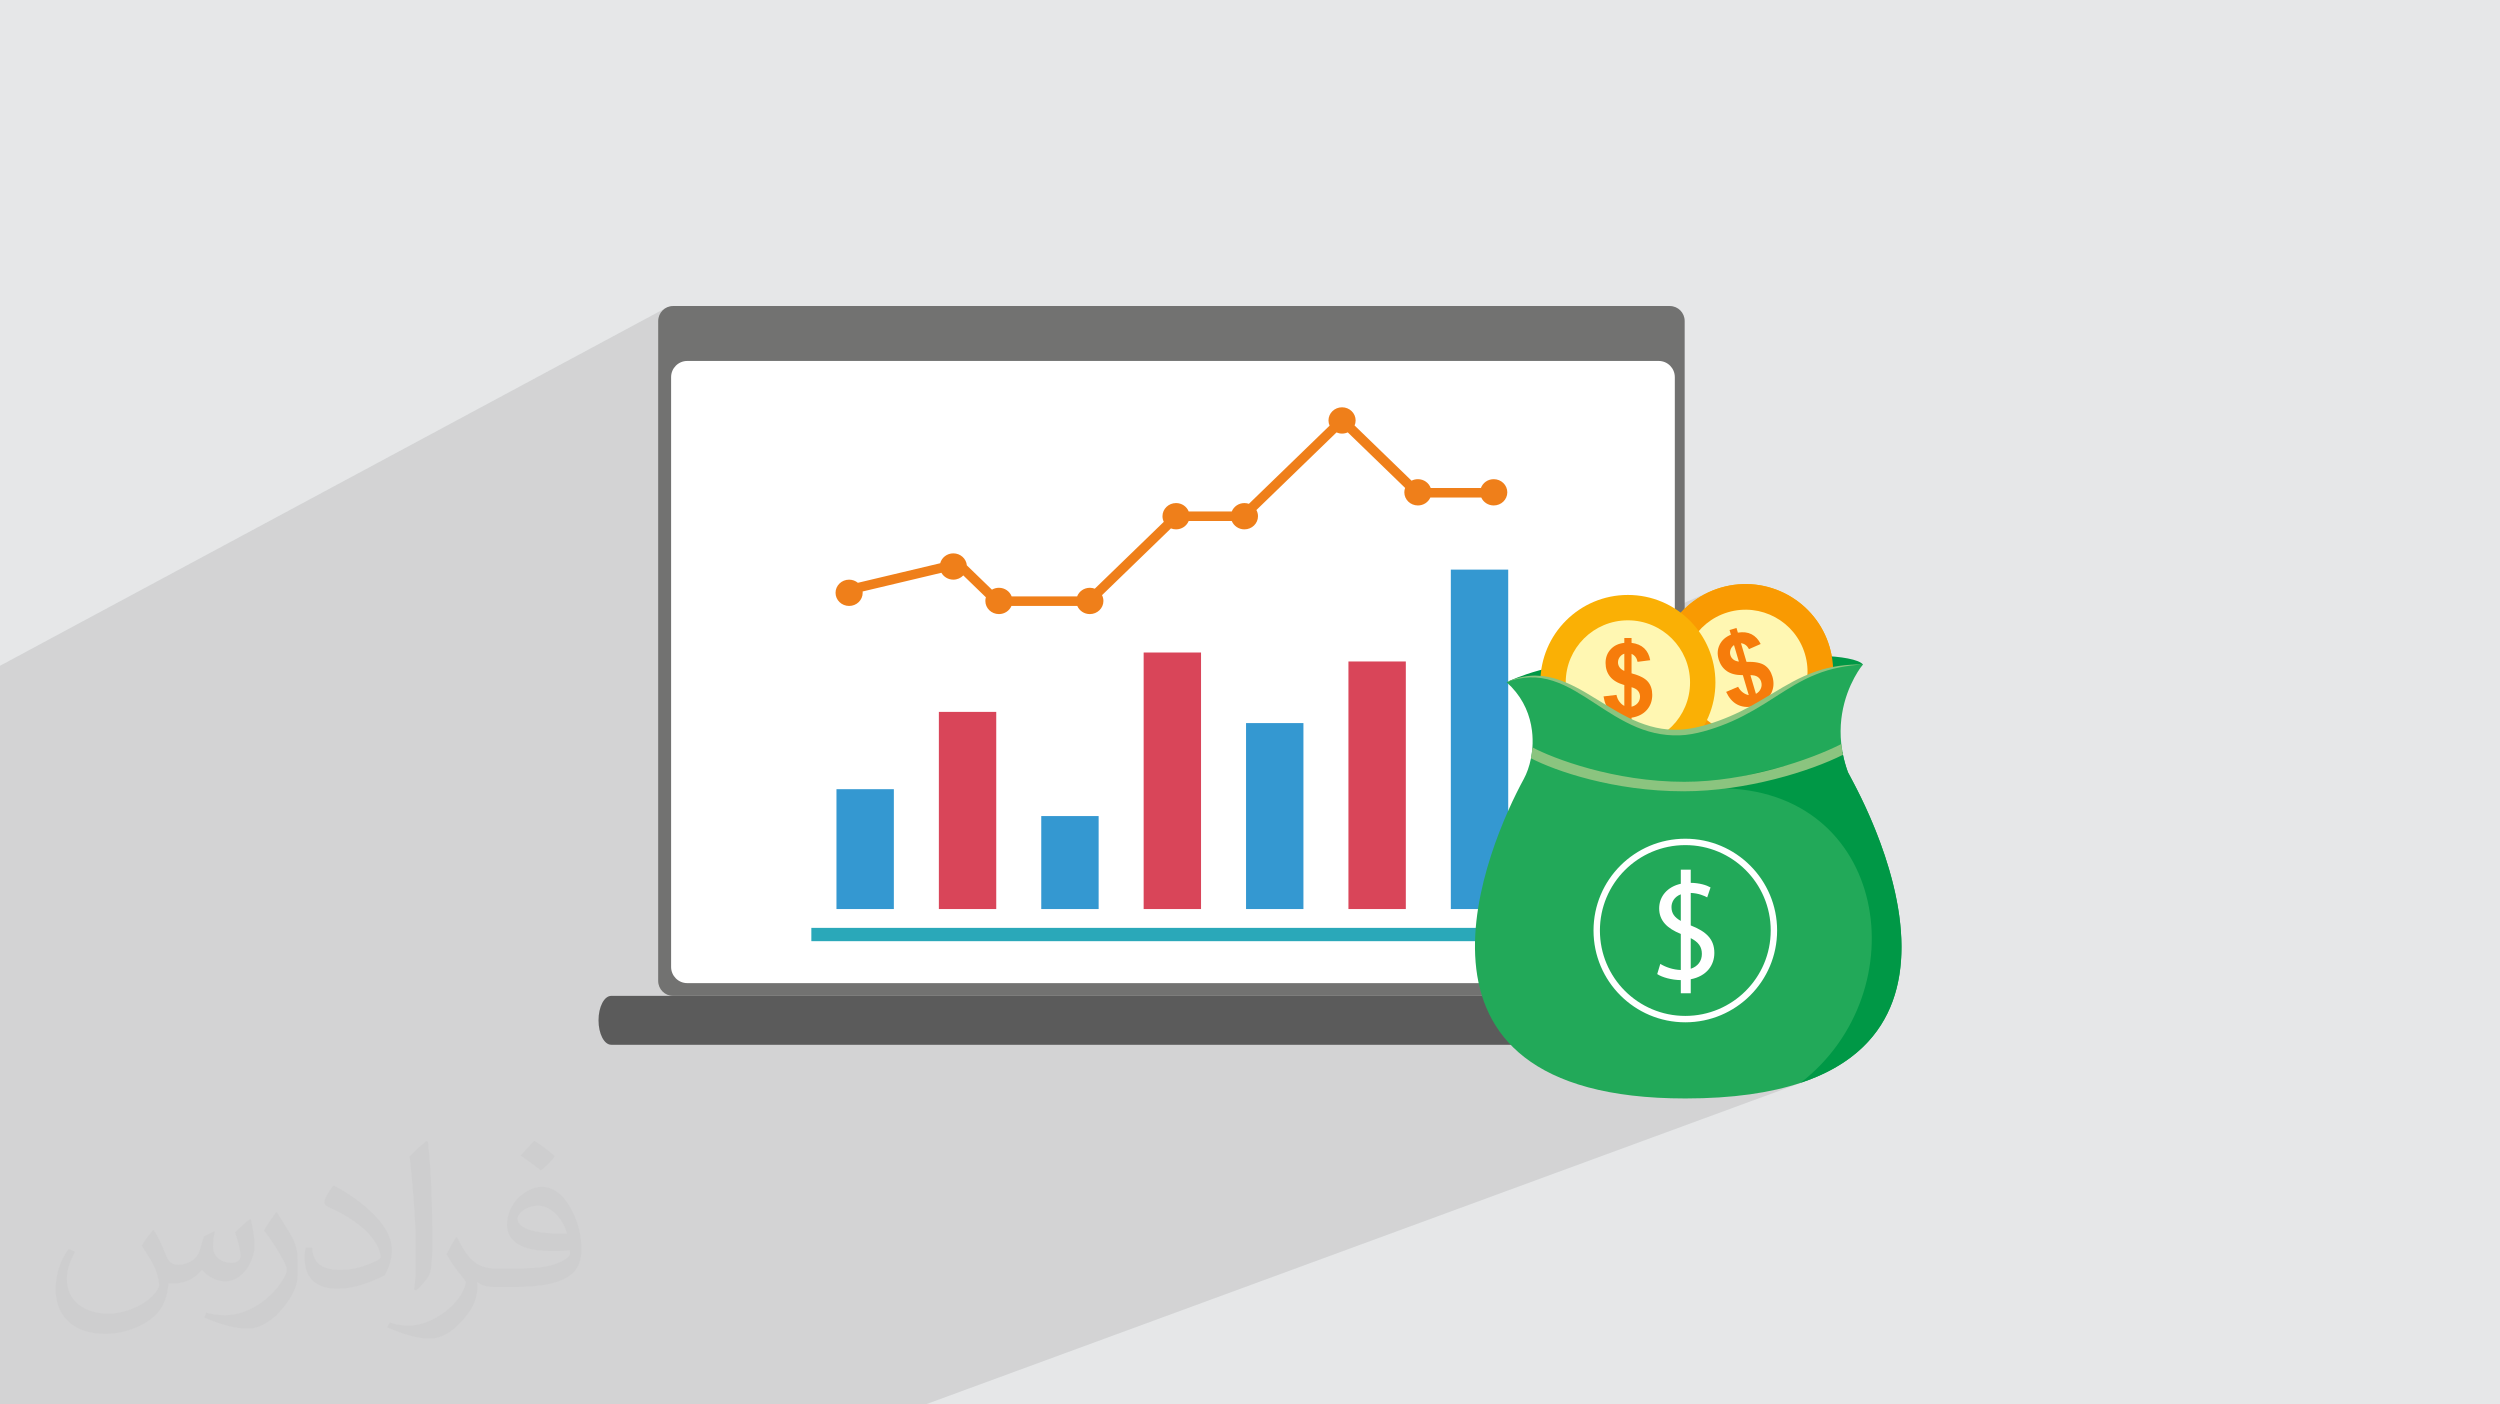 <?xml version="1.0" encoding="UTF-8"?>
<!DOCTYPE svg PUBLIC "-//W3C//DTD SVG 1.1//EN" "http://www.w3.org/Graphics/SVG/1.1/DTD/svg11.dtd">
<!-- Creator: CorelDRAW 2020 (64-Bit) -->
<svg xmlns="http://www.w3.org/2000/svg" xml:space="preserve" width="94.192mm" height="52.917mm" version="1.1" style="shape-rendering:geometricPrecision; text-rendering:geometricPrecision; image-rendering:optimizeQuality; fill-rule:evenodd; clip-rule:evenodd"
viewBox="0 0 9404.92 5283.66"
 xmlns:xlink="http://www.w3.org/1999/xlink"
 xmlns:xodm="http://www.corel.com/coreldraw/odm/2003">
 <defs>
  <style type="text/css">
   <![CDATA[
    .fil11 {fill:#FFF7B2}
    .fil0 {fill:#E6E7E8}
    .fil14 {fill:#F99A02}
    .fil10 {fill:#FAB005}
    .fil5 {fill:#727271;fill-rule:nonzero}
    .fil4 {fill:#5B5B5B;fill-rule:nonzero}
    .fil9 {fill:#EF7F1A;fill-rule:nonzero}
    .fil16 {fill:#8BC47F;fill-rule:nonzero}
    .fil8 {fill:#2AA8B9;fill-rule:nonzero}
    .fil15 {fill:#22A959;fill-rule:nonzero}
    .fil13 {fill:#009846;fill-rule:nonzero}
    .fil6 {fill:#3498D1;fill-rule:nonzero}
    .fil7 {fill:#D94559;fill-rule:nonzero}
    .fil12 {fill:#F67C0B;fill-rule:nonzero}
    .fil3 {fill:white;fill-rule:nonzero}
    .fil2 {fill:#373435;fill-opacity:0.031}
    .fil1 {fill:#2B2A29;fill-opacity:0.102}
   ]]>
  </style>
 </defs>
 <g id="Layer_x0020_1">
  <polygon class="fil0" points="-0,0 9404.92,0 9404.92,5283.66 -0,5283.66 "/>
  <polygon class="fil1" points="828.15,5283.66 821.3,5283.66 778.36,5283.66 726.08,5283.66 696.28,5283.66 693.64,5283.66 686.59,5283.66 422.56,5283.66 419.55,5283.66 401.17,5283.66 304.34,5283.66 259.2,5283.66 219.56,5283.66 216.43,5283.66 115.88,5283.66 76.23,5283.66 -0,5283.66 -0,5278.28 -0,5247.11 -0,5196.1 -0,5177.87 -0,5177.47 -0,5165.48 -0,5130.2 -0,5072.66 -0,5036.27 -0,5031.71 -0,5015.93 -0,5015.92 -0,5015.83 -0,5015.59 -0,5015.55 -0,5015.52 -0,4932.15 -0,4890.64 -0,4888.52 -0,4879.71 -0,4869.39 -0,4857.39 -0,4839.84 -0,4835.31 -0,4833.04 -0,4829.07 -0,4817.85 -0,4798.52 -0,4790.31 -0,4784.19 -0,4762.18 -0,4759.89 -0,4756.08 -0,4739.42 -0,4675.71 -0,4597.28 -0,4504.19 -0,4495.38 -0,4464.89 -0,4439.52 -0,4421.23 -0,4408.8 -0,4395.21 -0,4389.64 -0,4380.62 -0,4376.37 -0,4358.83 -0,4347.75 -0,4318.97 -0,4309.05 -0,4273.65 -0,4269.31 -0,4269.28 -0,4223.51 -0,4197.04 -0,4183.31 -0,4176.44 -0,4157.42 -0,4144.83 -0,4143.02 -0,4135.66 -0,4134.49 -0,4129.81 -0,4105.06 -0,4103.86 -0,4096.07 -0,4091.46 -0,4086.11 -0,4082.07 -0,4074.11 -0,4069.84 -0,4066.66 -0,4043.46 -0,4039.66 -0,4016.33 -0,4011.25 -0,4002.22 -0,3995.83 -0,3993.93 -0,3991.19 -0,3991.02 -0,3989.24 -0,3941.38 -0,3936.75 -0,3903.35 -0,3900.18 -0,3872.94 -0,3825.1 -0,3824.05 -0,3812.43 -0,3807.43 -0,3798.21 -0,3793.74 -0,3757.37 -0,3732.82 -0,3727.72 -0,2749.61 -0,2737.2 -0,2716.56 -0,2703.97 -0,2534.98 -0,2504.59 2510.14,1155.69 2500.65,1160.88 2492.39,1167.76 2485.57,1176.09 2480.42,1185.65 2477.17,1196.22 2476.03,1207.56 2476.03,1394.08 2535.33,1362.71 2524.92,1368.36 2515.83,1375.86 2508.34,1384.93 2503.8,1393.31 2561.75,1362.68 2551.45,1368.29 2542.46,1375.73 2535.05,1384.74 2529.46,1395.1 2525.93,1406.53 2524.69,1418.81 2524.69,2500.39 3174.49,2184.5 3184.07,2181.63 3194.36,2180.62 3199.05,2180.83 3203.6,2181.43 3208.02,2182.42 3212.29,2183.76 3216.37,2185.46 3220.27,2187.49 3223.96,2189.81 3227.42,2192.43 3459.2,2137.35 3561.83,2087.81 3569.47,2084.48 3577.71,2082.4 3586.44,2081.68 3596.21,2082.58 3605.34,2085.18 3613.68,2089.3 3621.04,2094.78 3627.25,2101.44 3632.15,2109.13 3635.55,2117.65 3637.27,2126.87 3688.13,2176.15 5028.91,1536.09 5038.48,1533.22 5048.78,1532.21 5059.07,1533.22 5068.65,1536.09 5077.32,1540.66 5084.88,1546.7 5091.12,1554.03 5095.83,1562.43 5098.8,1571.72 5099.84,1581.69 5099.77,1584.19 5099.58,1586.67 5099.26,1589.1 5098.82,1591.5 5098.26,1593.86 5097.59,1596.17 5096.81,1598.44 5095.93,1600.66 5310.22,1808.31 5312.96,1807.04 5315.75,1805.9 5318.64,1804.92 5321.59,1804.1 5324.62,1803.45 5327.71,1802.98 5330.86,1802.7 5334.06,1802.6 5342.26,1803.24 5350.04,1805.08 5357.29,1808.02 5363.93,1811.97 5369.84,1816.82 5374.93,1822.48 5379.11,1828.85 5382.25,1835.83 5535.53,1835.83 5596.12,1808.02 5603.38,1805.08 5611.16,1803.24 5619.36,1802.6 5629.66,1803.61 5639.24,1806.49 5647.92,1811.05 5655.48,1817.09 5661.72,1824.41 5666.42,1832.82 5669.4,1842.1 5670.44,1852.07 5669.4,1862.04 5666.42,1871.33 5661.72,1879.73 5655.48,1887.05 5647.92,1893.09 5639.24,1897.66 4415.58,2454.72 4518.26,2454.72 4518.26,2565.44 5457.96,2142.86 5673.84,2142.86 5673.84,2404.92 5995.86,2264.02 5981.27,2270.61 5967.08,2277.89 5953.29,2285.82 5939.93,2294.39 5927.02,2303.56 5914.58,2313.34 5902.62,2323.69 5891.19,2334.6 5880.29,2346.03 5869.93,2357.98 5860.16,2370.42 5850.98,2383.33 5842.41,2396.69 5834.49,2410.48 5827.21,2424.68 5820.62,2439.27 5818.28,2445.2 6033.03,2351.99 6054.5,2344.12 6076.92,2338.36 6100.13,2334.82 6124.05,2333.61 6147.96,2334.82 6171.18,2338.36 6172.27,2338.64 6441.77,2222.09 6426.55,2228.76 6411.81,2236.12 6397.57,2244.15 6383.84,2252.83 6370.63,2262.13 6357.95,2272.01 6345.82,2282.46 6334.26,2293.46 6323.28,2304.96 6312.88,2316.95 6303.1,2329.41 6293.93,2342.31 6285.39,2355.61 6277.52,2369.31 6270.29,2383.36 6269.69,2384.68 6272.79,2387.01 6281.35,2394.78 6477.98,2310.41 6500.58,2302.49 6523.85,2296.89 6547.13,2293.72 6570.25,2292.91 6593.09,2294.38 6615.47,2298.04 6637.28,2303.82 6658.36,2311.64 6678.56,2321.43 6697.73,2333.08 6715.73,2346.54 6732.43,2361.72 6747.65,2378.54 6761.27,2396.93 6773.14,2416.79 6783.11,2438.06 6791.03,2460.65 6796.63,2483.93 6799.81,2507.2 6800.61,2530.33 6799.72,2544.32 6819.4,2536.11 6802.11,2543.38 6799.71,2544.49 6799.32,2550.51 6822.36,2540.9 6832.76,2536.69 6843.19,2532.59 6853.72,2528.75 6864.35,2525.19 6875.06,2521.87 6885.86,2518.82 6896.72,2515.99 6907.66,2513.41 6918.66,2511.06 6929.71,2508.94 6940.82,2507.03 6951.97,2505.34 6963.16,2503.85 6974.38,2502.56 6985.63,2501.46 6996.91,2500.54 7008.19,2499.82 6791.72,2589.77 6789.71,2597.36 6781.88,2618.44 6772.11,2638.63 6760.45,2657.81 6746.99,2675.81 6731.81,2692.49 6714.98,2707.72 6696.6,2721.34 6676.74,2733.21 6655.47,2743.18 6441.64,2831.36 6452.38,2835.65 6467.37,2840.8 6482.61,2845.23 6498.07,2848.94 6513.75,2851.9 6529.6,2854.1 6545.62,2855.53 6561.77,2856.17 6578,2856 6594.33,2855.02 6610.7,2853.21 6627.1,2850.55 6643.5,2847.05 6659.88,2842.67 6676.01,2837.46 6691.69,2831.51 6463.4,2924.88 6464.96,2924.88 6481.96,2924.83 6497.82,2924.78 6512.41,2924.73 6525.57,2924.69 6537.13,2924.65 6539.04,2924.64 6736.12,2876.72 6926.84,2799.11 6915.63,2804.7 6903.71,2810.42 6891.1,2816.23 6877.84,2822.12 6863.93,2828.08 6849.42,2834.08 6757.2,2871.6 6931.25,2829.28 6931.48,2830.54 6931.72,2831.81 6931.96,2833.09 6932.21,2834.36 6932.45,2835.64 6932.71,2836.91 6932.96,2838.19 6933.22,2839.47 6934.93,2847.44 6936.81,2855.49 6938.86,2863.59 6941.08,2871.76 6943.49,2880 6946.08,2888.31 6948.86,2896.66 6951.84,2905.09 6952.75,2907.02 6954.73,2910.77 6957.71,2916.27 6961.6,2923.47 6966.34,2932.29 6971.86,2942.69 6978.08,2954.6 6984.94,2967.95 6992.35,2982.68 7000.26,2998.75 7008.58,3016.06 7017.26,3034.6 7026.2,3054.26 7035.36,3074.99 7044.64,3096.75 7053.99,3119.47 7063.32,3143.07 7072.57,3167.5 7081.67,3192.71 7090.55,3218.63 7099.12,3245.19 7107.33,3272.34 7115.09,3300 7122.35,3328.14 7129.02,3356.67 7135.03,3385.54 7140.32,3414.7 7144.81,3444.07 7148.43,3473.59 7151.11,3503.21 7152.78,3532.86 7153.36,3562.48 7153.25,3575.51 7152.92,3588.53 7152.34,3601.51 7151.52,3614.46 7150.45,3627.37 7149.14,3640.23 7147.55,3653.05 7145.7,3665.81 7143.58,3678.51 7141.17,3691.14 7138.48,3703.71 7135.5,3716.2 7132.22,3728.61 7128.63,3740.94 7124.73,3753.17 7120.52,3765.3 7115.99,3777.33 7111.12,3789.25 7105.92,3801.07 7100.38,3812.76 7094.49,3824.33 7088.25,3835.77 7081.65,3847.09 7074.68,3858.25 7067.34,3869.28 7059.62,3880.16 7051.52,3890.88 7043.03,3901.44 7034.14,3911.84 7024.85,3922.06 7015.15,3932.12 7005.03,3941.98 6994.18,3951.95 6982.88,3961.71 6971.12,3971.26 6958.88,3980.6 6946.18,3989.72 6933,3998.62 6919.33,4007.27 6905.18,4015.69 6890.51,4023.88 6875.34,4031.81 6859.66,4039.47 6843.47,4046.89 6826.73,4054.04 6809.48,4060.91 6791.68,4067.51 3481.12,5283.66 3480.14,5283.66 3367.88,5283.66 3234.43,5283.66 2930.05,5283.66 2925.95,5283.66 2616.21,5283.66 2613.83,5283.66 2554.75,5283.66 2503.08,5283.66 2326.98,5283.66 2289.73,5283.66 2280.9,5283.66 2213.86,5283.66 2208.53,5283.66 2196.37,5283.66 2186.56,5283.66 2146.6,5283.66 2136.94,5283.66 2120.37,5283.66 2098.61,5283.66 2080.16,5283.66 2064.62,5283.66 1981.24,5283.66 1866.46,5283.66 1762.78,5283.66 1694.63,5283.66 1588.63,5283.66 1519.82,5283.66 1514.02,5283.66 1501.1,5283.66 1480.75,5283.66 1420.76,5283.66 1396.98,5283.66 1393.16,5283.66 1381.09,5283.66 1316.8,5283.66 1285.65,5283.66 1274.36,5283.66 1059.24,5283.66 1056.96,5283.66 1052.1,5283.66 1050.98,5283.66 1003.77,5283.66 912.11,5283.66 906.21,5283.66 884.41,5283.66 "/>
  <path class="fil2" d="M578.49 4627.69c17.95,27.21 29.6,53.36 40.96,82.43 8.45,16.91 12.93,48.09 52.57,48.09 11.61,0 28.28,-3.42 43.06,-11.61 16.63,-8.73 29.32,-21.94 35.94,-42l15.85 -53.36 38.57 -19.02 2.64 2.64c-5.27,20.09 -6.59,39.36 -6.59,54.43 0,44.63 38.57,61.56 69.22,61.56 17.95,0 34.09,-8.73 34.09,-25.11 0,-21.13 -8.98,-57.06 -20.62,-89.29 17.95,-17.95 35.94,-35.94 56.53,-50.47l3.17 1.6c8.98,38.04 14,75.56 14,100.66 0,24.57 -10.83,51.79 -19.81,69.49 -18.49,34.87 -51.25,62.62 -90.87,62.62 -30.1,0 -63.65,-15.07 -86.66,-43.06l-1.32 0c-21.66,26.96 -55.22,51.25 -108.86,51.25l-16.63 0c-2.64,35.41 -10.29,60.49 -21.94,82.95 -31.95,62.34 -126.81,106.47 -216.1,106.47 -124.17,0 -186.51,-71.59 -186.51,-166.96 0,-58.91 19.27,-113.6 48.88,-152.42l24.29 10.04c-18.49,35.41 -30.91,68.68 -30.91,101.45 0,89.29 72.66,131.83 156.4,131.83 77.68,0 173.83,-49.41 191.28,-106.72 -6.59,-62.62 -30.1,-91.93 -66.04,-148.99 10.83,-19.02 24.83,-38.04 42.28,-58.38l3.17 0 0 0 0 0 -0.02 -0.09zm1432.13 -336.04c26.15,16.39 51.79,35.66 76.87,57.85 -14,19.81 -31.45,37.79 -53.11,53.64 -25.11,-20.34 -50.19,-37.79 -75.84,-56.27 17.42,-19.55 34.62,-38.29 52.04,-55.22l0 0 0 0 0 0 0 0 0 0 0.03 0zm13.47 244.11c-42.28,0 -76.87,27.75 -76.87,48.34 0,44.13 84.53,57.85 185.72,57.31 -12.68,-51.79 -57.06,-105.68 -108.86,-105.68l0.01 0.03zm-94.86 236.19c54.96,0 103.04,-1.6 139.74,-10.83 40.96,-10.29 75.56,-30.91 75.56,-45.17 0,-3.7 0,-8.19 -1.32,-11.89 -22.98,2.11 -49.41,2.11 -72.38,2.11 -74.49,0 -131.55,-16.91 -154.02,-58.66 -5.55,-11.61 -9.51,-24.57 -9.51,-39.36 0,-40.43 17.42,-79.79 48.09,-107 25.61,-22.45 53.89,-36.44 82.67,-36.44 52.04,0 93.51,41.75 122.57,107.54 15.85,35.94 26.68,77.4 26.68,129.72 0,34.87 -9.51,64.19 -31.17,85.85 -40.43,39.11 -114.92,53.89 -229.04,53.89l-51.79 0 0 0 -13.47 0c-28.28,0 -48.62,-5.02 -64.72,-17.42l-2.64 0c0.79,6.59 1.32,12.93 1.32,19.02 0,25.61 -8.45,58.38 -25.61,84.53 -50.72,75.3 -105.68,108.04 -153.24,108.04 -48.09,0 -107,-18.49 -160.11,-42.54l9.51 -18.49c17.17,7.13 40.96,11.89 73.7,11.89 85.85,0 198.66,-82.43 212.66,-163 -3.17,-6.59 -8.98,-15.32 -17.17,-24.57 -25.11,-29.85 -40.96,-54.68 -55.75,-80.83 12.68,-25.11 24.29,-45.17 35.13,-63.4l4.49 -0.53c36.72,74.77 69.99,117.55 144.23,117.55l11.61 0 0 0 53.89 0 0 0 0 0 0 0 0 0 0 0 0.09 0.01zm-371.98 79c6.34,-34.34 6.87,-72.91 6.87,-108.86l0 -53.36c0,-99.6 -12.68,-244.36 -22.98,-338.68 17.95,-19.27 43.06,-42 62.87,-57.31l5.81 1.6c13.47,118.62 16.63,256 16.63,383.06 0,33.3 -1.32,65.79 -4.49,89.55 -1.85,30.1 -19.27,52.83 -56.53,87.7l-8.19 -3.7zm-382.8 -157.19c1.85,46.77 24.83,83.49 105.15,83.49 49.93,0 92.19,-12.93 138.96,-35.13 8.45,-3.7 12.93,-8.73 12.93,-12.93 0,-29.32 -22.45,-68.15 -60.23,-103.55 -36.72,-33.3 -85.34,-62.62 -130.76,-82.18 -15.6,-6.59 -20.62,-13.47 -20.62,-20.09 0,-13.47 17.95,-41.75 32.77,-62.09l5.02 -0.53c52.04,27.21 110.17,67.64 153.24,112.53 39.11,41.47 63.4,83.49 63.4,129.19 0,33.81 -10.29,65.51 -26.96,95.11 -57.06,28.79 -117.83,50.72 -178.06,50.72 -73.17,0 -123.1,-34.34 -123.1,-114.92 0,-8.73 0,-22.19 3.17,-39.64l25.11 0 0 0 0 0 0 0 0 0 0 0 -0.02 0zm-132.37 -132.9l45.45 73.45c16.63,27.21 32.23,56.81 32.23,103.55l0 59.7c0,48.34 -30.91,100.13 -80.83,151.38 -39.11,34.62 -73.7,49.41 -105.68,49.41 -47.55,0 -101.98,-14.79 -164.85,-41.75l7.13 -18.49c19.81,5.27 42.79,9.77 71.06,9.77 90.36,-0.53 182.8,-66.57 225.08,-147.15 5.02,-9.26 6.87,-17.95 6.87,-24.04 0,-9.26 -5.02,-19.55 -8.98,-28.79 -22.98,-43.31 -48.62,-82.95 -76.87,-119.68 14.79,-23.25 29.6,-45.7 45.7,-67.9l3.7 0.53 0 0 0 0 0 0 0 0 0 0 -0.02 0.01z"/>
  <g id="_1633998459920">
   <g>
    <path class="fil3" d="M6315.87 1419.24l0 2234.4c0,33.89 -27.41,61.35 -61.26,61.35l-3695.4 0c-33.88,0 -61.36,-27.46 -61.36,-61.35l0 -2234.4c0,-33.89 27.48,-61.36 61.36,-61.36l3695.4 0c33.85,0 61.26,27.47 61.26,61.36z"/>
    <path class="fil4" d="M6535.02 3930.38l-4235.62 0c-26.42,0 -47.84,-41.17 -47.84,-91.96 0,-50.78 21.42,-91.98 47.84,-91.98l4235.62 0c26.42,0 47.85,41.2 47.85,91.98 0,50.79 -21.43,91.96 -47.85,91.96z"/>
    <path class="fil5" d="M6300.61 3637.53c0,33.65 -27.1,60.93 -60.59,60.93l-3654.66 0c-33.5,0 -60.68,-27.28 -60.68,-60.93l0 -2218.72c0,-33.65 27.18,-60.93 60.68,-60.93l3654.66 0c33.49,0 60.59,27.28 60.59,60.93l0 2218.72zm-18.72 -2486.27l-3750.02 0c-30.82,0 -55.84,25.21 -55.84,56.29l0 2482.55c0,31.08 25.01,56.29 55.84,56.29l3750.02 0c30.78,0 55.81,-25.21 55.81,-56.29l0 -2482.55c0,-31.08 -25.02,-56.29 -55.81,-56.29z"/>
    <g>
     <polygon class="fil6" points="3146.76,3419.8 3362.64,3419.8 3362.64,2968.87 3146.76,2968.87 "/>
     <polygon class="fil7" points="3531.96,3419.8 3747.85,3419.8 3747.85,2678.08 3531.96,2678.08 "/>
     <polygon class="fil6" points="3917.17,3419.8 4133.04,3419.8 4133.04,3070.01 3917.17,3070.01 "/>
     <polygon class="fil7" points="4302.37,3419.8 4518.26,3419.8 4518.26,2454.72 4302.37,2454.72 "/>
     <polygon class="fil6" points="4687.58,3419.8 4903.47,3419.8 4903.47,2720.22 4687.58,2720.22 "/>
     <polygon class="fil7" points="5072.78,3419.8 5288.66,3419.8 5288.66,2488.43 5072.78,2488.43 "/>
     <polygon class="fil6" points="5457.96,3419.8 5673.84,3419.8 5673.84,2142.86 5457.96,2142.86 "/>
     <polygon class="fil8" points="3052.26,3540.66 5761.48,3540.66 5761.48,3490.61 3052.26,3490.61 "/>
     <path class="fil9" d="M5619.36 1802.6c-22.35,0 -41.28,13.9 -48.17,33.23l-188.94 0c-6.94,-19.33 -25.86,-33.23 -48.19,-33.23 -8.61,0 -16.7,2.09 -23.82,5.73l-214.32 -207.68c2.51,-5.84 3.91,-12.25 3.91,-18.97 0,-27.32 -22.87,-49.48 -51.06,-49.48 -28.2,0 -51.06,22.16 -51.06,49.48 0,6.94 1.49,13.55 4.16,19.54l-303.53 294.09c-5.29,-1.79 -10.94,-2.82 -16.85,-2.82 -21.72,0 -40.22,13.17 -47.6,31.7l-162.03 0c-7.37,-18.53 -25.87,-31.7 -47.59,-31.7 -28.21,0 -51.06,22.16 -51.06,49.48 0,7.58 1.81,14.73 4.94,21.14l-259.6 251.54c-5.76,-2.18 -12,-3.42 -18.56,-3.42 -22.02,0 -40.72,13.53 -47.88,32.44l-246.29 0c-7.17,-18.93 -25.87,-32.47 -47.89,-32.47 -9.63,0 -18.6,2.63 -26.29,7.11l-94.38 -91.44c-2.23,-25.32 -24.12,-45.19 -50.83,-45.19 -23.81,0 -43.76,15.82 -49.41,37.18l-309.61 73.57c-8.92,-7.35 -20.44,-11.81 -33.06,-11.81 -28.2,0 -51.06,22.15 -51.06,49.48 0,27.32 22.87,49.47 51.06,49.47 28.2,0 51.05,-22.15 51.05,-49.47 0,-1.67 -0.1,-3.31 -0.25,-4.95l296.38 -70.41c8.64,15.42 25.51,25.89 44.89,25.89 14.84,0 28.15,-6.17 37.48,-15.96l84.97 82.34c-1.29,4.34 -2.02,8.93 -2.02,13.68 0,27.32 22.86,49.48 51.06,49.48 21.29,0 39.52,-12.64 47.18,-30.59l247.69 0c7.64,17.96 25.88,30.62 47.19,30.62 28.2,0 51.06,-22.16 51.06,-49.48 0,-7.81 -1.92,-15.17 -5.24,-21.74l259.23 -251.17c5.94,2.34 12.41,3.65 19.23,3.65 21.59,0 40.01,-13.02 47.48,-31.37l162.26 0c7.46,18.35 25.88,31.37 47.48,31.37 28.21,0 51.06,-22.16 51.06,-49.48 0,-8.41 -2.19,-16.33 -6,-23.25l301.3 -291.94c6.38,2.78 13.45,4.37 20.92,4.37 7.68,0 14.94,-1.7 21.47,-4.64l215.75 209.03c-1.91,5.17 -2.99,10.71 -2.99,16.51 0,27.33 22.86,49.48 51.05,49.48 20.99,0 39.01,-12.28 46.86,-29.83l191.58 0c7.83,17.55 25.89,29.83 46.86,29.83 28.22,0 51.07,-22.15 51.07,-49.48 0,-27.32 -22.86,-49.47 -51.07,-49.47z"/>
    </g>
   </g>
   <g>
    <g>
     <circle class="fil10" transform="matrix(0.191 -0.056 0.056 0.191 6566.73 2526.8)" r="1655.54"/>
     <circle class="fil11" transform="matrix(0.135 -0.04 0.04 0.135 6566.73 2526.8)" r="1655.54"/>
     <path class="fil12" d="M6578.75 2615l-22.15 -75.09c-25.32,0.2 -45.41,-4.87 -60.26,-15.22 -14.92,-10.39 -25.22,-25.21 -30.93,-44.58 -5.78,-19.61 -4.45,-37.92 3.94,-54.86 8.38,-17 22.49,-29.49 42.37,-37.55l-5.21 -17.65 26.11 -7.7 5.21 17.65c19.79,-3.37 36.91,-1.36 51.41,6.03 14.44,7.4 25.91,19.61 34.33,36.64l-43.87 19.33c-6.97,-13.26 -17.02,-20.69 -30.15,-22.29l20.66 70.06c31.15,-0.79 53.81,3.52 67.87,12.77 14.13,9.29 24.02,23.62 29.73,42.99 6.38,21.64 5.19,41.78 -3.61,60.5 -8.81,18.72 -24.36,33.3 -46.75,43.9l9.87 33.47 -26.11 7.71 -9.77 -33.11c-21.34,3.56 -40.31,0.9 -57.02,-8.1 -16.7,-9 -30.27,-24.72 -40.78,-47.01l45.08 -19.29c4.72,9.01 10.76,16.16 18.07,21.53 7.32,5.37 14.61,8.62 21.97,9.85zm-55.54 -188.3c-6.31,4.59 -10.61,10.32 -13.02,17.29 -2.41,6.98 -2.57,13.89 -0.53,20.81 1.87,6.32 5.44,11.66 10.78,16.02 5.33,4.28 12.39,7 21.1,8.04l-18.33 -62.16zm82.52 183.54c8.43,-4.61 14.52,-11.07 18.2,-19.36 3.75,-8.3 4.27,-16.91 1.62,-25.93 -2.35,-7.97 -6.78,-14.19 -13.26,-18.54 -6.44,-4.43 -15.53,-6.55 -27.3,-6.47l20.74 70.3z"/>
    </g>
    <path class="fil13" d="M5677.62 2562.19c0,0 172.42,-85.65 392.92,-67.83 220.49,17.83 291.05,159.43 569.61,5.45 89.87,-49.67 340.5,-37.24 368.04,0l-442.63 424.74c0,0 -432.87,1.62 -439.35,0 -6.49,-1.63 -171.87,-1.63 -178.35,-9.74 -6.48,-8.1 -270.23,-352.63 -270.23,-352.63z"/>
    <g>
     <circle class="fil14" transform="matrix(0.191 -0.056 0.056 0.191 6566.73 2526.8)" r="1655.54"/>
     <circle class="fil11" transform="matrix(0.135 -0.04 0.04 0.135 6566.73 2526.8)" r="1655.54"/>
     <path class="fil12" d="M6578.75 2615l-22.15 -75.09c-25.32,0.2 -45.41,-4.87 -60.26,-15.22 -14.92,-10.39 -25.22,-25.21 -30.93,-44.58 -5.78,-19.61 -4.45,-37.92 3.94,-54.86 8.38,-17 22.49,-29.49 42.37,-37.55l-5.21 -17.65 26.11 -7.7 5.21 17.65c19.79,-3.37 36.91,-1.36 51.41,6.03 14.44,7.4 25.91,19.61 34.33,36.64l-43.87 19.33c-6.97,-13.26 -17.02,-20.69 -30.15,-22.29l20.66 70.06c31.15,-0.79 53.81,3.52 67.87,12.77 14.13,9.29 24.02,23.62 29.73,42.99 6.38,21.64 5.19,41.78 -3.61,60.5 -8.81,18.72 -24.36,33.3 -46.75,43.9l9.87 33.47 -26.11 7.71 -9.77 -33.11c-21.34,3.56 -40.31,0.9 -57.02,-8.1 -16.7,-9 -30.27,-24.72 -40.78,-47.01l45.08 -19.29c4.72,9.01 10.76,16.16 18.07,21.53 7.32,5.37 14.61,8.62 21.97,9.85zm-55.54 -188.3c-6.31,4.59 -10.61,10.32 -13.02,17.29 -2.41,6.98 -2.57,13.89 -0.53,20.81 1.87,6.32 5.44,11.66 10.78,16.02 5.33,4.28 12.39,7 21.1,8.04l-18.33 -62.16zm82.52 183.54c8.43,-4.61 14.52,-11.07 18.2,-19.36 3.75,-8.3 4.27,-16.91 1.62,-25.93 -2.35,-7.97 -6.78,-14.19 -13.26,-18.54 -6.44,-4.43 -15.53,-6.55 -27.3,-6.47l20.74 70.3z"/>
    </g>
    <g>
     <circle class="fil10" cx="6124.05" cy="2567.46" r="329.31"/>
     <circle class="fil11" cx="6124.05" cy="2567.46" r="233.85"/>
     <path class="fil12" d="M6110.63 2655.46l0 -78.29c-24.35,-6.97 -42.18,-17.51 -53.49,-31.63 -11.38,-14.19 -17.06,-31.31 -17.06,-51.51 0,-20.45 6.45,-37.64 19.29,-51.51 12.85,-13.93 29.91,-21.92 51.26,-24.02l0 -18.4 27.22 0 0 18.4c19.94,2.37 35.79,9.14 47.62,20.32 11.75,11.18 19.29,26.14 22.56,44.86l-47.55 6.14c-2.94,-14.71 -10.48,-24.67 -22.63,-29.91l0 73.05c30.1,8.05 50.61,18.59 61.48,31.44 10.93,12.91 16.37,29.46 16.37,49.65 0,22.56 -6.84,41.54 -20.58,57 -13.74,15.47 -32.78,25.05 -57.26,28.89l0 34.9 -27.22 0 0 -34.51c-21.48,-2.63 -38.92,-10.54 -52.41,-23.9 -13.48,-13.36 -22.05,-32.27 -25.81,-56.62l48.7 -5.75c1.98,9.96 5.75,18.53 11.24,25.75 5.5,7.23 11.57,12.4 18.28,15.67zm0 -196.32c-7.35,2.62 -13.1,6.9 -17.38,12.9 -4.28,6.01 -6.39,12.59 -6.39,19.81 0,6.59 1.92,12.72 5.81,18.41 3.9,5.62 9.91,10.22 17.96,13.67l0 -64.79zm27.22 199.39c9.4,-2.05 17.06,-6.52 22.95,-13.42 5.94,-6.91 8.89,-15.02 8.89,-24.41 0,-8.31 -2.5,-15.54 -7.48,-21.54 -4.92,-6.07 -13.04,-10.67 -24.35,-13.93l0 73.3z"/>
    </g>
    <path class="fil15" d="M6773.34 4073.82l-0.05 0.04c-112.09,37.13 -254.3,58.53 -433.17,58.53 -1164.55,0 -736.53,-965.76 -607.92,-1201.42 11.51,-21.08 21.3,-48.04 27.29,-78.37 2.58,-13.1 4.45,-26.83 5.44,-40.99 1.41,-20.19 1.02,-41.29 -1.64,-62.64 -0.84,-7.19 -2.01,-14.42 -3.45,-21.66 -11.08,-56.46 -38.98,-113.67 -92.46,-161.09 139.02,-58.28 243,12.98 355.27,84.24 106.37,67.5 220.16,135.01 378.26,92.38 273.36,-73.72 335.85,-238.43 607.27,-243.05 0,0 -60.23,71.45 -78.59,186.62 -0.98,6.04 -1.79,12.15 -2.53,18.4 -3.34,29.05 -3.88,60.63 -0.21,94.29 1.11,9.9 2.57,19.94 4.4,30.16 0.61,3.38 1.29,6.77 1.98,10.19 4.32,21.17 10.42,43.07 18.61,65.62 6.46,17.84 551.43,926.91 -178.5,1168.73z"/>
    <path class="fil16" d="M5667.4 2566.26l20.96 -8.6c3.46,-1.59 7.12,-2.57 10.73,-3.69l10.88 -3.33 5.46 -1.65c1.82,-0.54 3.7,-0.8 5.56,-1.2l11.19 -2.24c7.43,-1.81 15.06,-2.24 22.65,-3.06 30.46,-2.74 61.44,0.93 90.98,9.03 29.6,8.2 57.74,20.69 84.75,34.74 27.04,14.08 52.89,30.03 78.62,45.82 51.44,31.46 102.14,63.88 157.24,85.63 27.48,10.78 55.81,19.16 84.75,23.6 28.91,4.44 58.33,5.41 87.46,2.29 29.17,-3.27 57.68,-9.81 86.32,-18.56 28.54,-8.56 56.45,-19.02 83.84,-30.72 27.39,-11.68 54.15,-24.95 80.32,-39.46 26.17,-14.51 51.92,-29.97 77.76,-45.52 25.85,-15.56 51.78,-31.3 78.69,-45.52 26.84,-14.29 54.74,-26.88 83.51,-36.97 57.61,-20.3 118.8,-28.36 179.1,-27.03 -60.23,3.43 -120.05,14.27 -175.43,36.87 -55.74,21.82 -106.3,54.33 -157.04,86.82 -50.59,32.81 -102.88,64.56 -158.8,89.38 -27.92,12.41 -56.61,23.12 -85.82,32.13 -28.99,9.06 -59.44,16.34 -90.27,19.86 -30.91,3.14 -62.27,1.96 -92.92,-2.95 -30.65,-4.95 -60.59,-13.73 -89.05,-25.52 -56.98,-23.77 -108.25,-57.24 -158.58,-90.3 -25.2,-16.52 -50.45,-32.76 -76.38,-47.59 -25.92,-14.8 -52.81,-27.89 -81.06,-36.98 -28.18,-9.28 -57.84,-14.07 -87.65,-13.16 -29.8,0.87 -59.46,7.47 -87.79,17.88z"/>
    <path class="fil3" d="M6360.5 3644.46l0 -115.3c29.63,15.36 41.88,32.82 41.88,59.52 0,26.52 -15,46.91 -41.88,55.78zm-37.38 -179.94c-23.97,-13.62 -35.03,-28.63 -35.03,-52.3 0,-17.92 10.14,-38.4 35.03,-47.82l0 100.12zm37.38 16.9l0 -122.23c29.35,1.1 51.02,10.78 61.91,16.73l12.61 -37.39c-15.18,-8.6 -40.23,-16.73 -74.52,-17.37l0 -49.56 -37.38 0 0 53.13c-49.93,11.06 -81.39,46.99 -81.39,92.8 0,46.36 30.82,75.53 81.39,95.91l0 135.69c-29.72,-1.01 -57.71,-11.07 -77.17,-23.05l-11.53 38.4c18.57,12.43 54.96,22.31 88.71,22.68l0 49.47 37.38 0 0 -52.66c59.7,-11.62 88.8,-52.67 88.8,-99.03 0,-51.56 -30,-80.46 -88.8,-103.51z"/>
    <path class="fil3" d="M6340.1 3821.83c-177.41,0 -321.29,-143.87 -321.29,-321.29 0,-177.41 143.88,-321.28 321.29,-321.28 177.42,0 321.28,143.87 321.28,321.28 0,177.42 -143.86,321.29 -321.28,321.29zm0 -666.62c-190.7,0 -345.34,154.63 -345.34,345.33 0,190.71 154.64,345.34 345.34,345.34 190.71,0 345.34,-154.63 345.34,-345.34 0,-190.7 -154.63,-345.33 -345.34,-345.33z"/>
    <path class="fil13" d="M6773.34 4073.82c445.92,-343.97 330.93,-1108.57 -307.58,-1108.57 -44.51,0 -91.57,3.71 -141.18,11.54l606.67 -147.52c0.61,3.38 1.29,6.77 1.98,10.19 4.32,21.17 10.42,43.07 18.61,65.62 3.87,10.7 201.36,341.82 201.52,657.38 0.07,139.14 -38.19,275.21 -148.33,379.51 -56.67,53.68 -132.39,98.94 -231.7,131.84z"/>
    <path class="fil16" d="M6933.22 2839.47c-122.16,61.44 -362.67,137.32 -599.98,137.32 -262.74,0 -483.7,-77.17 -573.76,-124.19 2.58,-13.09 4.45,-26.83 5.44,-40.99 76.71,40.99 306.72,129.5 571.34,129.5 234.21,0 474.81,-83.12 590.59,-142.01 1.46,13.14 3.55,26.58 6.38,40.36z"/>
   </g>
  </g>
 </g>
</svg>
